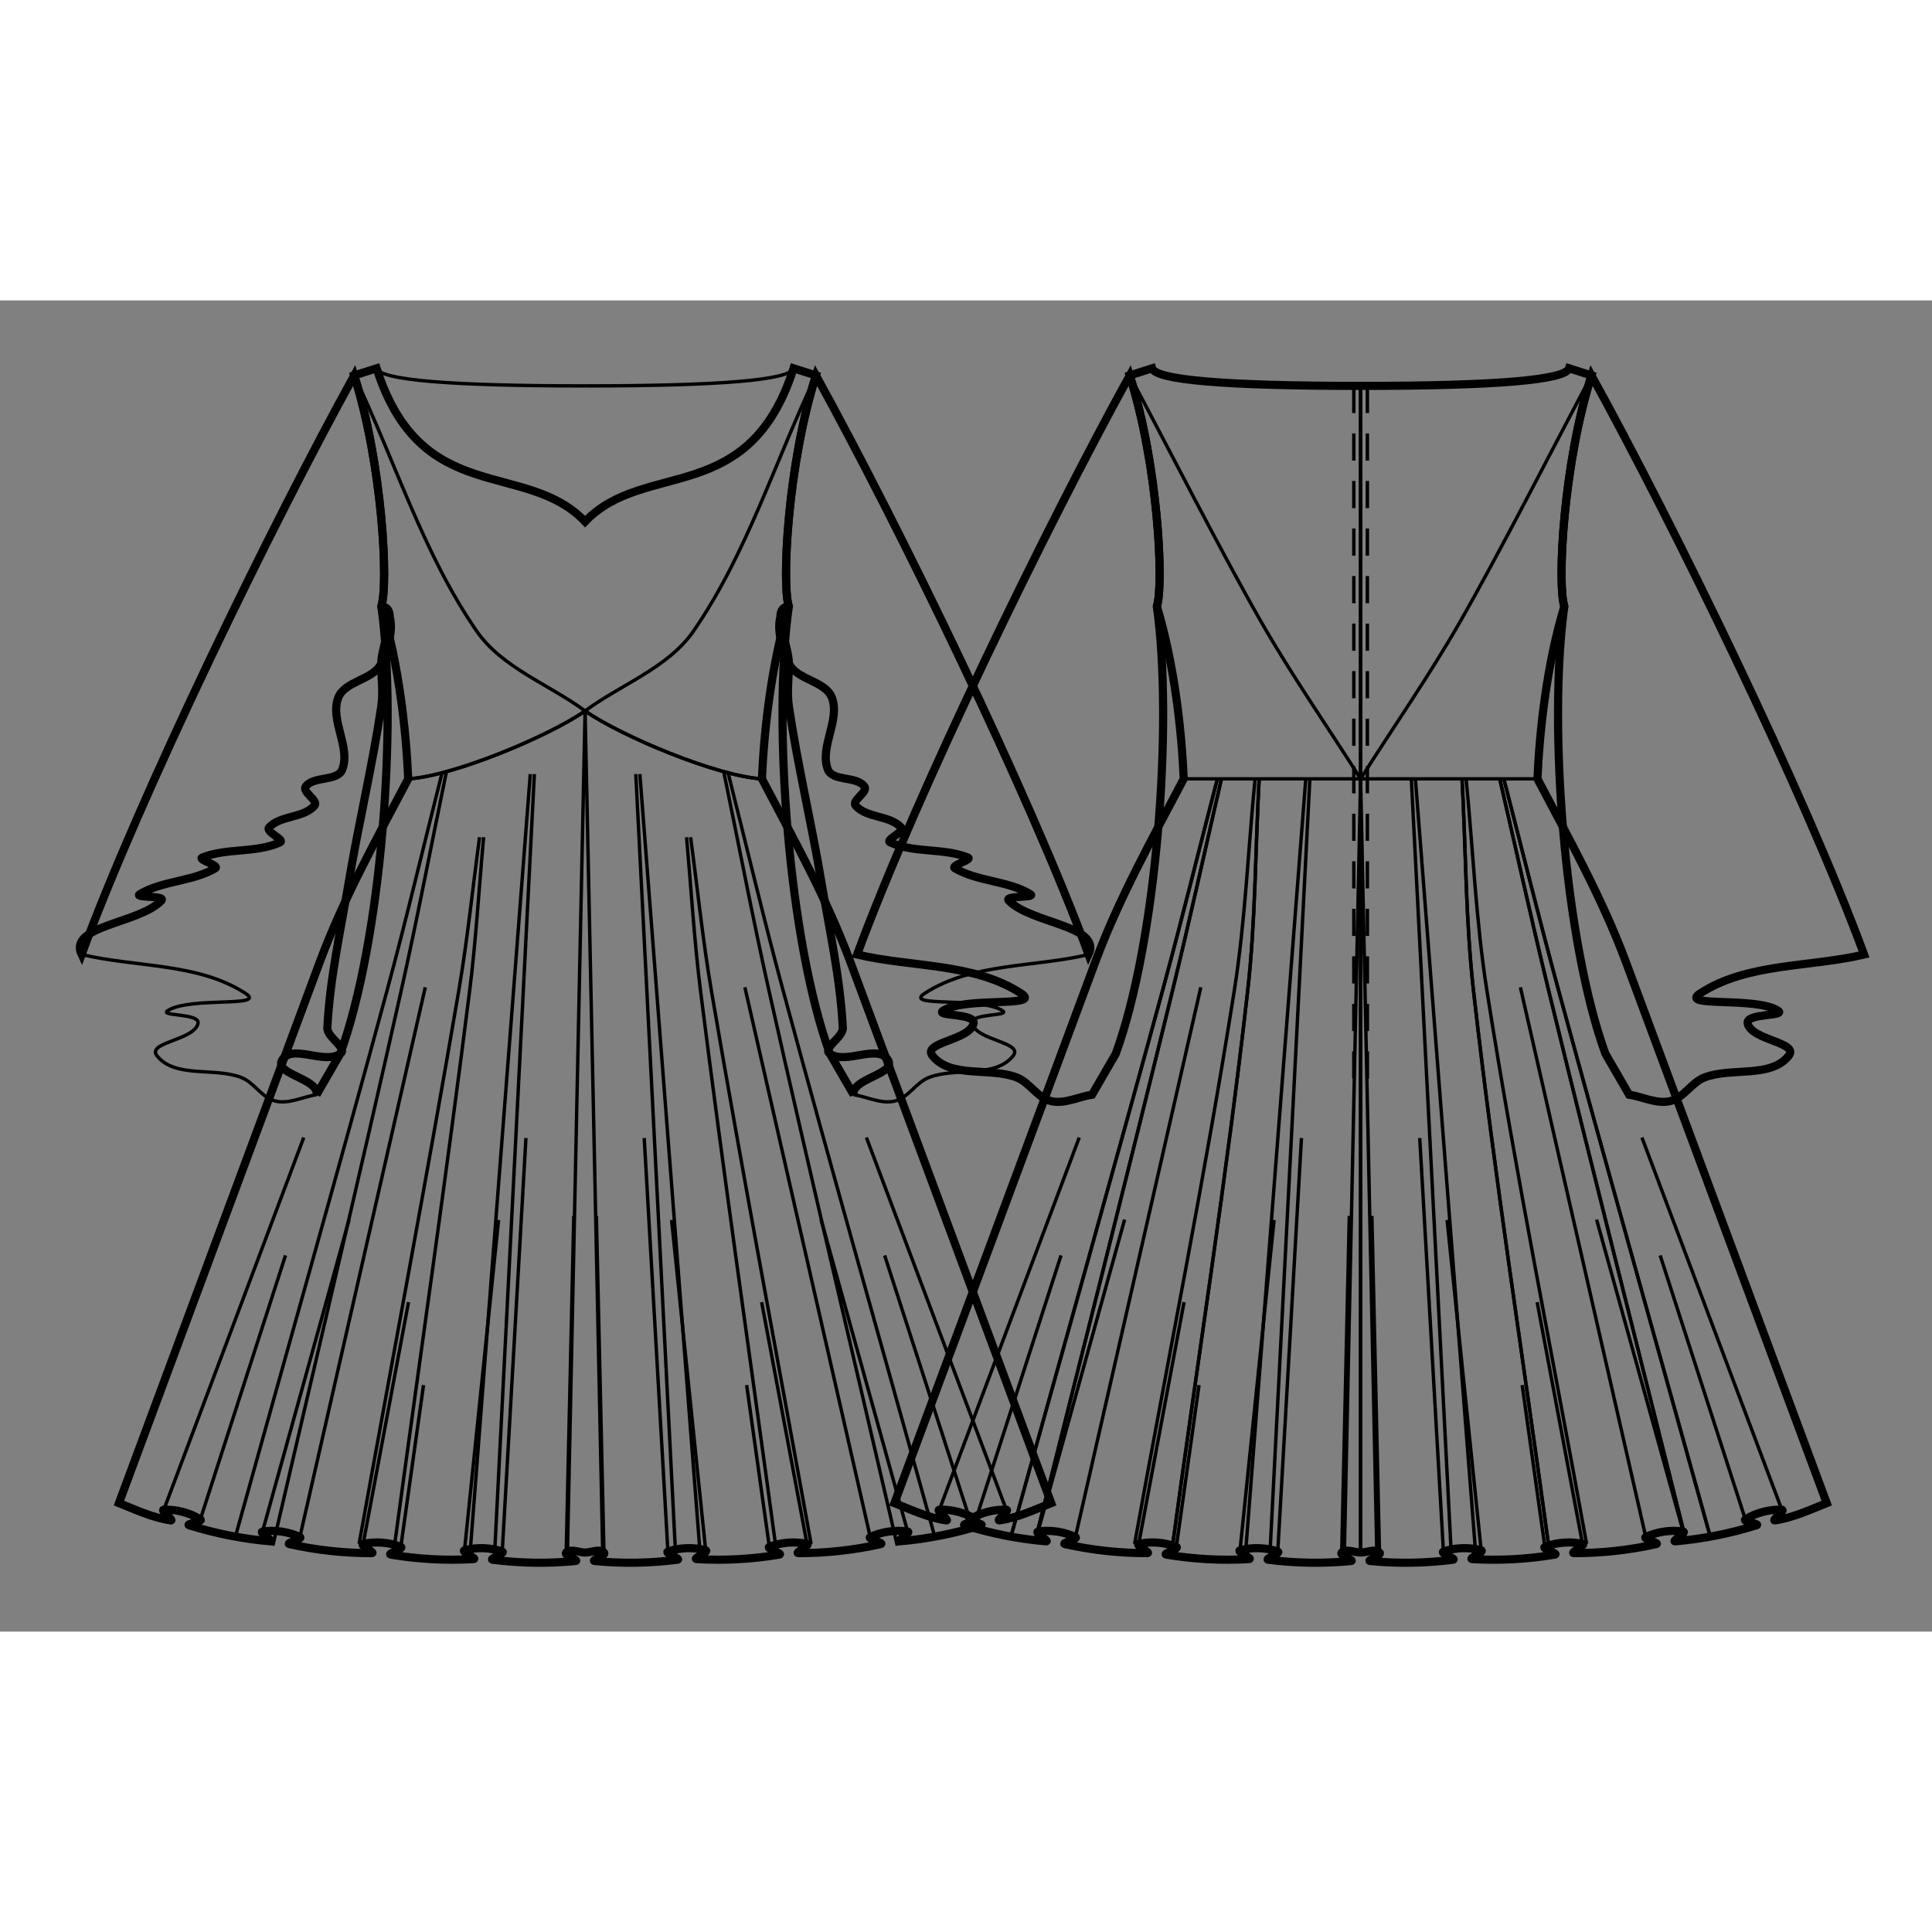 <svg id="mySVG" width="700" height="700" viewBox="-52.157, 15.95, 284.501, 196.03" version="1.1" xmlns="http://www.w3.org/2000/svg" xmlns:xlink="http://www.w3.org/1999/xlink" style="overflow: hidden; position: relative;"><rect x="-52.157" y="15.95" width="284.501" height="196.03" fill="#808080" stroke="none"/><defs><mask id="myMask" x="0" y="0" width="700" height="700" ><rect x="-1000" y="-1000" width="2000" height="2000" fill="white"/><path d="M 34 200.335 C 33.073 200.335 31.911 199.718 31.219 200.335 C 30.756 200.748 33.215 201.524 32.597 201.585 C 28.546 201.98 24.424 201.917 20.387 201.394 C 19.772 201.315 22.39 200.384 21.802 200.186 C 20.045 199.596 18.036 199.528 16.243 200.003 C 15.641 200.163 18.211 201.265 17.589 201.302 C 13.522 201.541 9.402 201.316 5.384 200.64 C 4.769 200.537 7.446 199.723 6.865 199.498 C 5.137 198.827 3.132 198.67 1.32 199.063 C 0.712 199.195 3.222 200.42 2.599 200.422 C -1.473 200.433 -5.571 199.983 -9.544 199.094 C -10.151 198.958 -7.433 198.314 -7.996 198.05 C -9.676 197.265 -11.665 196.974 -13.5 197.244 C -14.114 197.334 -11.701 198.74 -12.32 198.687 C -16.381 198.339 -20.425 197.534 -24.314 196.316 C -24.91 196.129 -22.121 195.777 -22.653 195.45 C -24.232 194.479 -26.178 193.966 -28.031 194.031 C -28.653 194.052 -26.405 195.692 -27.021 195.602 C -29.671 195.211 -32.155 194.049 -34.642 193.056 L -5.085 113.42 C -1.606 104.045 3.298 95.252 7.957 86.404 C 7.639 79.261 6.605 69.678 4 61 C 5.07 57.748 4.152 40.049 0 27 L 3.3 25.95 C 9.847 46.527 25.229 39.336 34 48.523 C 42.771 39.336 58.153 46.527 64.7 25.95 L 68 27 C 63.848 40.049 62.93 57.748 64 61 C 61.395 69.678 60.361 79.261 60.043 86.404 C 64.702 95.252 69.606 104.045 73.085 113.42 L 102.642 193.056 C 100.155 194.049 97.671 195.211 95.021 195.602 C 94.405 195.692 96.653 194.052 96.031 194.031 C 94.178 193.966 92.232 194.479 90.653 195.45 C 90.121 195.777 92.91 196.129 92.314 196.316 C 88.425 197.534 84.381 198.339 80.32 198.687 C 79.701 198.74 82.114 197.334 81.5 197.244 C 79.665 196.974 77.676 197.265 75.996 198.05 C 75.433 198.314 78.151 198.958 77.544 199.094 C 73.571 199.983 69.473 200.433 65.401 200.422 C 64.778 200.42 67.288 199.195 66.68 199.063 C 64.868 198.67 62.863 198.827 61.135 199.498 C 60.554 199.723 63.231 200.537 62.616 200.64 C 58.598 201.316 54.478 201.541 50.411 201.302 C 49.789 201.265 52.359 200.163 51.757 200.003 C 49.964 199.528 47.955 199.596 46.198 200.186 C 45.61 200.384 48.228 201.315 47.613 201.394 C 43.576 201.917 39.454 201.98 35.403 201.585 C 34.785 201.524 37.244 200.748 36.781 200.335 C 36.089 199.718 34.927 200.335 34 200.335" stroke="black" stroke-width="1.2" fill-opacity="1" fill="black" transform=""/><path d="M 148.201 28.541 Q 178.076 28.541 178.901 25.95 L 182.201 27 C 178.049 40.049 177.13 57.748 178.201 61 C 175.596 69.678 174.562 79.261 174.243 86.404 C 178.903 95.252 183.807 104.045 187.286 113.42 L 216.843 193.056 C 214.355 194.049 211.871 195.211 209.221 195.602 C 208.605 195.692 210.853 194.052 210.231 194.031 C 208.378 193.966 206.433 194.479 204.854 195.45 C 204.322 195.777 207.11 196.129 206.515 196.316 C 202.626 197.534 198.581 198.339 194.521 198.687 C 193.902 198.74 196.315 197.334 195.7 197.244 C 193.866 196.974 191.877 197.265 190.197 198.05 C 189.633 198.314 192.352 198.958 191.745 199.094 C 187.771 199.983 183.673 200.433 179.601 200.422 C 178.979 200.42 181.489 199.195 180.881 199.063 C 179.069 198.67 177.064 198.827 175.336 199.498 C 174.755 199.723 177.432 200.537 176.817 200.64 C 172.799 201.316 168.679 201.541 164.611 201.302 C 163.989 201.265 166.56 200.163 165.957 200.003 C 164.165 199.528 162.156 199.596 160.398 200.186 C 159.81 200.384 162.429 201.315 161.814 201.394 C 157.777 201.917 153.655 201.98 149.603 201.585 C 148.986 201.524 151.445 200.748 150.982 200.335 C 150.289 199.718 149.128 200.335 148.201 200.335 C 147.274 200.335 146.112 199.718 145.42 200.335 C 144.957 200.748 147.415 201.524 146.798 201.585 C 142.747 201.98 138.625 201.917 134.588 201.394 C 133.973 201.315 136.591 200.384 136.003 200.186 C 134.245 199.596 132.236 199.528 130.444 200.003 C 129.841 200.163 132.412 201.265 131.79 201.302 C 127.722 201.541 123.602 201.316 119.584 200.64 C 118.97 200.537 121.647 199.723 121.065 199.498 C 119.337 198.827 117.333 198.67 115.521 199.063 C 114.913 199.195 117.422 200.42 116.8 200.422 C 112.728 200.433 108.63 199.983 104.656 199.094 C 104.049 198.958 106.768 198.314 106.204 198.05 C 104.525 197.265 102.535 196.974 100.701 197.244 C 100.086 197.334 102.5 198.74 101.881 198.687 C 97.82 198.339 93.776 197.534 89.887 196.316 C 89.291 196.129 92.079 195.777 91.548 195.45 C 89.968 194.479 88.023 193.966 86.17 194.031 C 85.548 194.052 87.796 195.692 87.18 195.602 C 84.53 195.211 82.046 194.049 79.558 193.056 L 109.115 113.42 C 112.594 104.045 117.499 95.252 122.158 86.404 C 121.839 79.261 120.806 69.678 118.201 61 C 119.271 57.748 118.353 40.049 114.201 27 L 117.501 25.95 Q 118.325 28.541 148.201 28.541" stroke="black" stroke-width="1.2" fill-opacity="1" fill="black" transform=""/><path d="M 4 61 C 6.422 78.475 3.98 110.299 -2.048 126.879 L -5.54 132.911 C -5.181 130.544 -11.819 129.904 -10.619 127.832 C -9.179 125.344 -4.387 128.55 -2.048 126.879 C -0.892 126.054 -4.023 124.488 -3.952 123.07 C -3.589 115.806 -1.981 108.655 -0.778 101.483 C 0.664 92.885 2.704 84.391 3.984 75.768 C 4.295 73.675 3.982 71.535 3.984 69.419 C 3.987 66.613 6.8 61.19 4 61 C 6.476 62.321 5.181 66.881 3.984 69.419 C 2.828 71.87 -1.431 71.954 -2.365 74.498 C -3.571 77.782 -0.528 81.689 -1.73 84.975 C -2.413 86.842 -5.919 85.935 -7.127 87.514 C -7.76 88.342 -5.162 89.595 -5.857 90.371 C -7.498 92.206 -10.837 91.754 -12.524 93.546 C -13.148 94.209 -10.107 95.394 -10.937 95.768 C -14.474 97.365 -18.762 96.549 -22.365 97.99 C -23.132 98.297 -19.747 99.16 -20.46 99.578 C -23.838 101.558 -28.214 101.373 -31.571 103.387 C -32.519 103.956 -27.63 103.544 -28.397 104.34 C -31.677 107.741 -42.157 108.002 -40.143 112.276 C -31.46 88.69 -12.135 49.01 0 27 C 4.152 40.049 5.07 57.748 4 61" stroke="black" stroke-width="1.2" fill-opacity="1" fill="black" transform=""/><path d="M 118.201 61 C 120.622 78.475 118.181 110.299 112.153 126.879 L 108.661 132.911 C 106.65 133.228 104.614 134.317 102.629 133.863 C 100.626 133.405 99.469 131.104 97.55 130.371 C 93.57 128.852 87.83 130.524 85.169 127.197 C 83.569 125.197 90.607 124.927 91.201 122.435 C 91.574 120.867 85.396 121.395 86.756 120.53 C 90.049 118.435 101.457 120.117 98.185 117.99 C 91.255 113.487 82.1 114.18 74.058 112.276 C 82.741 88.69 102.065 49.01 114.201 27 C 118.353 40.049 119.271 57.748 118.201 61" stroke="black" stroke-width="1.2" fill-opacity="1" fill="black" transform=""/><path d="M 64 61 C 62.93 57.748 63.848 40.049 68 27 C 80.135 49.01 99.46 88.69 108.143 112.276 C 110.157 108.002 99.677 107.741 96.397 104.34 C 95.63 103.544 100.519 103.956 99.571 103.387 C 96.214 101.373 91.838 101.558 88.46 99.578 C 87.747 99.16 91.132 98.297 90.365 97.99 C 86.762 96.549 82.474 97.365 78.937 95.768 C 78.107 95.394 81.148 94.209 80.524 93.546 C 78.837 91.754 75.498 92.206 73.857 90.371 C 73.162 89.595 75.76 88.342 75.127 87.514 C 73.919 85.935 70.413 86.842 69.73 84.975 C 68.528 81.689 71.571 77.782 70.365 74.498 C 69.431 71.954 65.172 71.87 64.016 69.419 C 62.819 66.881 61.524 62.321 64 61 C 61.2 61.19 64.013 66.613 64.016 69.419 C 64.018 71.535 63.705 73.675 64.016 75.768 C 65.296 84.391 67.336 92.885 68.778 101.483 C 69.981 108.655 71.589 115.806 71.952 123.07 C 72.023 124.488 68.892 126.054 70.048 126.879 C 72.387 128.55 77.179 125.344 78.619 127.832 C 79.819 129.904 73.181 130.544 73.54 132.911 L 70.048 126.879 C 64.02 110.299 61.578 78.475 64 61" stroke="black" stroke-width="1.2" fill-opacity="1" fill="black" transform=""/><path d="M 178.201 61 C 177.13 57.748 178.049 40.049 182.201 27 C 194.336 49.01 213.661 88.69 222.343 112.276 C 214.301 114.18 205.146 113.487 198.216 117.99 C 194.944 120.117 206.353 118.435 209.645 120.53 C 211.005 121.395 204.827 120.867 205.201 122.435 C 205.794 124.927 212.833 125.197 211.232 127.197 C 208.571 130.524 202.832 128.852 198.851 130.371 C 196.932 131.104 195.775 133.405 193.772 133.863 C 191.788 134.317 189.751 133.228 187.74 132.911 L 184.248 126.879 C 178.22 110.299 175.779 78.475 178.201 61" stroke="black" stroke-width="1.2" fill-opacity="1" fill="black" transform=""/></mask></defs><rect x="-1000" y="-1000" width="2000" height="2000" fill="white" mask="url(#myMask)"></rect><path d="M 34 200.335 C 33.073 200.335 31.911 199.718 31.219 200.335 C 30.756 200.748 33.215 201.524 32.597 201.585 C 28.546 201.98 24.424 201.917 20.387 201.394 C 19.772 201.315 22.39 200.384 21.802 200.186 C 20.045 199.596 18.036 199.528 16.243 200.003 C 15.641 200.163 18.211 201.265 17.589 201.302 C 13.522 201.541 9.402 201.316 5.384 200.64 C 4.769 200.537 7.446 199.723 6.865 199.498 C 5.137 198.827 3.132 198.67 1.32 199.063 C 0.712 199.195 3.222 200.42 2.599 200.422 C -1.473 200.433 -5.571 199.983 -9.544 199.094 C -10.151 198.958 -7.433 198.314 -7.996 198.05 C -9.676 197.265 -11.665 196.974 -13.5 197.244 C -14.114 197.334 -11.701 198.74 -12.32 198.687 C -16.381 198.339 -20.425 197.534 -24.314 196.316 C -24.91 196.129 -22.121 195.777 -22.653 195.45 C -24.232 194.479 -26.178 193.966 -28.031 194.031 C -28.653 194.052 -26.405 195.692 -27.021 195.602 C -29.671 195.211 -32.155 194.049 -34.642 193.056 L -5.085 113.42 C -1.606 104.045 3.298 95.252 7.957 86.404 C 7.639 79.261 6.605 69.678 4 61 C 5.07 57.748 4.152 40.049 0 27 L 3.3 25.95 C 9.847 46.527 25.229 39.336 34 48.523 C 42.771 39.336 58.153 46.527 64.7 25.95 L 68 27 C 63.848 40.049 62.93 57.748 64 61 C 61.395 69.678 60.361 79.261 60.043 86.404 C 64.702 95.252 69.606 104.045 73.085 113.42 L 102.642 193.056 C 100.155 194.049 97.671 195.211 95.021 195.602 C 94.405 195.692 96.653 194.052 96.031 194.031 C 94.178 193.966 92.232 194.479 90.653 195.45 C 90.121 195.777 92.91 196.129 92.314 196.316 C 88.425 197.534 84.381 198.339 80.32 198.687 C 79.701 198.74 82.114 197.334 81.5 197.244 C 79.665 196.974 77.676 197.265 75.996 198.05 C 75.433 198.314 78.151 198.958 77.544 199.094 C 73.571 199.983 69.473 200.433 65.401 200.422 C 64.778 200.42 67.288 199.195 66.68 199.063 C 64.868 198.67 62.863 198.827 61.135 199.498 C 60.554 199.723 63.231 200.537 62.616 200.64 C 58.598 201.316 54.478 201.541 50.411 201.302 C 49.789 201.265 52.359 200.163 51.757 200.003 C 49.964 199.528 47.955 199.596 46.198 200.186 C 45.61 200.384 48.228 201.315 47.613 201.394 C 43.576 201.917 39.454 201.98 35.403 201.585 C 34.785 201.524 37.244 200.748 36.781 200.335 C 36.089 199.718 34.927 200.335 34 200.335" stroke="black" stroke-width="1.2" fill-opacity="0" fill="white" transform=""/><path d="M 7.957 86.404 C 14.458 86.063 28.668 80.137 34 76.404" stroke="#000" stroke-width="0.5" fill-opacity="0" fill="white" transform=""/><path d="M 7.957 86.404 C 14.458 86.063 28.668 80.137 34 76.404" stroke="#000" stroke-width="0.5" fill-opacity="0" fill="white" transform=""/><path d="M 31.219 200.335 L 32.335 150.763" stroke="#000" stroke-width="0.5" fill-opacity="0" fill="white" transform=""/><path d="M 21.802 200.186 L 25.292 139.295" stroke="#000" stroke-width="0.5" fill-opacity="0" fill="white" transform=""/><path d="M 16.243 200.003 L 21.261 151.363" stroke="#000" stroke-width="0.5" fill-opacity="0" fill="white" transform=""/><path d="M 6.865 199.498 L 10.208 175.679" stroke="#000" stroke-width="0.5" fill-opacity="0" fill="white" transform=""/><path d="M 1.32 199.063 L 8.001 163.466" stroke="#000" stroke-width="0.5" fill-opacity="0" fill="white" transform=""/><path d="M -7.996 198.05 L 10.469 117.099" stroke="#000" stroke-width="0.5" fill-opacity="0" fill="white" transform=""/><path d="M -13.5 197.244 L -0.752 151.308" stroke="#000" stroke-width="0.5" fill-opacity="0" fill="white" transform=""/><path d="M -22.653 195.45 L -10.115 156.584" stroke="#000" stroke-width="0.5" fill-opacity="0" fill="white" transform=""/><path d="M -28.031 194.031 L -7.428 139.219" stroke="#000" stroke-width="0.5" fill-opacity="0" fill="white" transform=""/><path d="M 5.876 199.738 C 9.582 172.396 13.542 145.088 16.989 117.712 C 17.939 110.17 18.371 102.571 19.062 95" stroke="#000" stroke-width="0.5" fill-opacity="0" fill="white" transform=""/><path d="M 0.72 199.063 C 5.616 171.909 10.763 144.799 15.4 117.6 C 16.678 110.106 17.442 102.533 18.462 95" stroke="#000" stroke-width="0.5" fill-opacity="0" fill="white" transform=""/><path d="M -11.975 199.32 C -5.695 172.158 0.767 145.038 6.868 117.835 C 9.288 107.043 11.346 96.174 13.585 85.344" stroke="#000" stroke-width="0.5" fill-opacity="0" fill="white" transform=""/><path d="M -17.523 198.097 C -10.063 171.235 -2.424 144.422 4.857 117.511 C 7.745 106.835 10.276 96.066 12.985 85.344" stroke="#000" stroke-width="0.5" fill-opacity="0" fill="white" transform=""/><path d="M 26.532 85.703 L 20.705 199.93" stroke="#000" stroke-width="0.5" fill-opacity="0" fill="white" transform=""/><path d="M 25.932 85.703 L 17.117 199.738" stroke="#000" stroke-width="0.5" fill-opacity="0" fill="white" transform=""/><path d="M 34 76.404 L 31.378 201.559" stroke="#000" stroke-width="0.5" fill-opacity="0" fill="white" transform=""/><path d="M 0 27 C 6 39.533 10.122 53.154 18 64.6" stroke="#000" stroke-width="0.5" fill-opacity="0" fill="white" transform=""/><path d="M 18 64.6 C 21.758 70.059 28.667 72.469 34 76.404" stroke="#000" stroke-width="0.5" fill-opacity="0" fill="white" transform=""/><path d="M 64.7 25.95 Q 63.876 28.541 34 28.541" stroke="#000" stroke-width="0.5" fill-opacity="0" fill="white" transform=""/><path d="M 3.3 25.95 Q 4.124 28.541 34 28.541" stroke="#000" stroke-width="0.5" fill-opacity="0" fill="white" transform=""/><path d="M 60.043 86.404 C 53.542 86.063 39.332 80.137 34 76.404" stroke="#000" stroke-width="0.5" fill-opacity="0" fill="white" transform=""/><path d="M 36.781 200.335 L 35.665 150.763" stroke="#000" stroke-width="0.5" fill-opacity="0" fill="white" transform=""/><path d="M 46.198 200.186 L 42.708 139.295" stroke="#000" stroke-width="0.5" fill-opacity="0" fill="white" transform=""/><path d="M 51.757 200.003 L 46.739 151.363" stroke="#000" stroke-width="0.5" fill-opacity="0" fill="white" transform=""/><path d="M 61.135 199.498 L 57.792 175.679" stroke="#000" stroke-width="0.5" fill-opacity="0" fill="white" transform=""/><path d="M 66.68 199.063 L 59.999 163.466" stroke="#000" stroke-width="0.5" fill-opacity="0" fill="white" transform=""/><path d="M 75.996 198.05 L 57.531 117.099" stroke="#000" stroke-width="0.5" fill-opacity="0" fill="white" transform=""/><path d="M 81.5 197.244 L 68.752 151.308" stroke="#000" stroke-width="0.5" fill-opacity="0" fill="white" transform=""/><path d="M 90.653 195.45 L 78.115 156.584" stroke="#000" stroke-width="0.5" fill-opacity="0" fill="white" transform=""/><path d="M 96.031 194.031 L 75.428 139.219" stroke="#000" stroke-width="0.5" fill-opacity="0" fill="white" transform=""/><path d="M 62.124 199.738 C 58.418 172.396 54.458 145.088 51.011 117.712 C 50.061 110.17 49.629 102.571 48.938 95" stroke="#000" stroke-width="0.5" fill-opacity="0" fill="white" transform=""/><path d="M 67.28 199.063 C 62.384 171.909 57.237 144.799 52.6 117.6 C 51.322 110.106 50.558 102.533 49.538 95" stroke="#000" stroke-width="0.5" fill-opacity="0" fill="white" transform=""/><path d="M 79.975 199.32 C 73.695 172.158 67.233 145.038 61.132 117.835 C 58.712 107.043 56.654 96.174 54.415 85.344" stroke="#000" stroke-width="0.5" fill-opacity="0" fill="white" transform=""/><path d="M 85.523 198.097 C 78.063 171.235 70.424 144.422 63.143 117.511 C 60.255 106.835 57.724 96.066 55.015 85.344" stroke="#000" stroke-width="0.5" fill-opacity="0" fill="white" transform=""/><path d="M 41.468 85.703 L 47.295 199.93" stroke="#000" stroke-width="0.5" fill-opacity="0" fill="white" transform=""/><path d="M 42.068 85.703 L 50.883 199.738" stroke="#000" stroke-width="0.5" fill-opacity="0" fill="white" transform=""/><path d="M 34 76.404 L 36.622 201.559" stroke="#000" stroke-width="0.5" fill-opacity="0" fill="white" transform=""/><path d="M 68 27 C 62 39.533 57.878 53.154 50 64.6" stroke="#000" stroke-width="0.5" fill-opacity="0" fill="white" transform=""/><path d="M 50 64.6 C 46.242 70.059 39.333 72.469 34 76.404" stroke="#000" stroke-width="0.5" fill-opacity="0" fill="white" transform=""/><path d="M 60.043 86.404 C 53.542 86.063 39.332 80.137 34 76.404" stroke="#000" stroke-width="0.5" fill-opacity="0" fill="white" transform=""/><path d="M 148.201 28.541 Q 178.076 28.541 178.901 25.95 L 182.201 27 C 178.049 40.049 177.13 57.748 178.201 61 C 175.596 69.678 174.562 79.261 174.243 86.404 C 178.903 95.252 183.807 104.045 187.286 113.42 L 216.843 193.056 C 214.355 194.049 211.871 195.211 209.221 195.602 C 208.605 195.692 210.853 194.052 210.231 194.031 C 208.378 193.966 206.433 194.479 204.854 195.45 C 204.322 195.777 207.11 196.129 206.515 196.316 C 202.626 197.534 198.581 198.339 194.521 198.687 C 193.902 198.74 196.315 197.334 195.7 197.244 C 193.866 196.974 191.877 197.265 190.197 198.05 C 189.633 198.314 192.352 198.958 191.745 199.094 C 187.771 199.983 183.673 200.433 179.601 200.422 C 178.979 200.42 181.489 199.195 180.881 199.063 C 179.069 198.67 177.064 198.827 175.336 199.498 C 174.755 199.723 177.432 200.537 176.817 200.64 C 172.799 201.316 168.679 201.541 164.611 201.302 C 163.989 201.265 166.56 200.163 165.957 200.003 C 164.165 199.528 162.156 199.596 160.398 200.186 C 159.81 200.384 162.429 201.315 161.814 201.394 C 157.777 201.917 153.655 201.98 149.603 201.585 C 148.986 201.524 151.445 200.748 150.982 200.335 C 150.289 199.718 149.128 200.335 148.201 200.335 C 147.274 200.335 146.112 199.718 145.42 200.335 C 144.957 200.748 147.415 201.524 146.798 201.585 C 142.747 201.98 138.625 201.917 134.588 201.394 C 133.973 201.315 136.591 200.384 136.003 200.186 C 134.245 199.596 132.236 199.528 130.444 200.003 C 129.841 200.163 132.412 201.265 131.79 201.302 C 127.722 201.541 123.602 201.316 119.584 200.64 C 118.97 200.537 121.647 199.723 121.065 199.498 C 119.337 198.827 117.333 198.67 115.521 199.063 C 114.913 199.195 117.422 200.42 116.8 200.422 C 112.728 200.433 108.63 199.983 104.656 199.094 C 104.049 198.958 106.768 198.314 106.204 198.05 C 104.525 197.265 102.535 196.974 100.701 197.244 C 100.086 197.334 102.5 198.74 101.881 198.687 C 97.82 198.339 93.776 197.534 89.887 196.316 C 89.291 196.129 92.079 195.777 91.548 195.45 C 89.968 194.479 88.023 193.966 86.17 194.031 C 85.548 194.052 87.796 195.692 87.18 195.602 C 84.53 195.211 82.046 194.049 79.558 193.056 L 109.115 113.42 C 112.594 104.045 117.499 95.252 122.158 86.404 C 121.839 79.261 120.806 69.678 118.201 61 C 119.271 57.748 118.353 40.049 114.201 27 L 117.501 25.95 Q 118.325 28.541 148.201 28.541" stroke="black" stroke-width="1.2" fill-opacity="0" fill="white" transform=""/><path d="M 145.42 200.335 L 146.536 150.763" stroke="#000" stroke-width="0.5" fill-opacity="0" fill="white" transform=""/><path d="M 136.003 200.186 L 139.493 139.295" stroke="#000" stroke-width="0.5" fill-opacity="0" fill="white" transform=""/><path d="M 130.444 200.003 L 135.462 151.363" stroke="#000" stroke-width="0.5" fill-opacity="0" fill="white" transform=""/><path d="M 121.065 199.498 L 124.409 175.679" stroke="#000" stroke-width="0.5" fill-opacity="0" fill="white" transform=""/><path d="M 115.521 199.063 L 122.202 163.466" stroke="#000" stroke-width="0.5" fill-opacity="0" fill="white" transform=""/><path d="M 106.204 198.05 L 124.67 117.099" stroke="#000" stroke-width="0.5" fill-opacity="0" fill="white" transform=""/><path d="M 100.701 197.244 L 113.449 151.308" stroke="#000" stroke-width="0.5" fill-opacity="0" fill="white" transform=""/><path d="M 91.548 195.45 L 104.086 156.584" stroke="#000" stroke-width="0.5" fill-opacity="0" fill="white" transform=""/><path d="M 86.17 194.031 L 106.772 139.219" stroke="#000" stroke-width="0.5" fill-opacity="0" fill="white" transform=""/><path d="M 120.452 199.73 C 124.158 172.388 128.465 145.121 131.564 117.704 C 132.738 107.321 132.695 96.837 133.262 86.404" stroke="#000" stroke-width="0.5" fill-opacity="0" fill="white" transform=""/><path d="M 114.921 199.063 C 119.816 171.909 125.308 144.856 129.601 117.6 C 131.226 107.279 131.641 96.803 132.662 86.404" stroke="#000" stroke-width="0.5" fill-opacity="0" fill="white" transform=""/><path d="M 100.214 198.855 C 106.968 171.807 113.853 144.792 120.475 117.711 C 123.019 107.307 125.299 96.84 127.71 86.404" stroke="#000" stroke-width="0.5" fill-opacity="0" fill="white" transform=""/><path d="M 96.68 198.097 C 104.14 171.235 111.729 144.409 119.058 117.511 C 121.873 107.177 124.427 96.773 127.11 86.404" stroke="#000" stroke-width="0.5" fill-opacity="0" fill="white" transform=""/><path d="M 100.214 198.855 C 106.968 171.807 113.853 144.792 120.475 117.711 C 123.019 107.307 125.299 96.84 127.71 86.404" stroke="#000" stroke-width="0.5" fill-opacity="0" fill="white" transform=""/><path d="M 96.68 198.097 C 104.14 171.235 111.729 144.409 119.058 117.511 C 121.873 107.177 124.427 96.773 127.11 86.404" stroke="#000" stroke-width="0.5" fill-opacity="0" fill="white" transform=""/><path d="M 120.452 199.73 C 124.158 172.388 128.465 145.121 131.564 117.704 C 132.738 107.321 132.695 96.837 133.262 86.404" stroke="#000" stroke-width="0.5" fill-opacity="0" fill="white" transform=""/><path d="M 140.731 86.404 L 134.881 199.931" stroke="#000" stroke-width="0.5" fill-opacity="0" fill="white" transform=""/><path d="M 140.131 86.404 L 131.311 199.739" stroke="#000" stroke-width="0.5" fill-opacity="0" fill="white" transform=""/><path d="M 148.201 86.404 L 145.788 201.561" stroke="#000" stroke-width="0.5" fill-opacity="0" fill="white" transform=""/><path d="M 114.201 27 C 120.021 37.909 127.463 52.631 133.604 63.363" stroke="#000" stroke-width="0.5" fill-opacity="0" fill="white" transform=""/><path d="M 133.604 63.363 C 138.12 71.254 143.336 78.723 148.201 86.404" stroke="#000" stroke-width="0.5" fill-opacity="0" fill="white" transform=""/><path d="M 148.201 28.541 L 148.201 200.335" stroke="#000" stroke-width="0.5" fill-opacity="0" fill="white" transform=""/><path d="M 149.201 28.541 L 149.201 29.541 L 149.201 30.541 L 149.201 31.541 L 149.201 32.541 L 149.201 33.541 L 149.201 34.541 L 149.201 35.541 L 149.201 36.541 L 149.201 37.541 L 149.201 38.541 L 149.201 39.541 L 149.201 40.541 L 149.201 41.541 L 149.201 42.541 L 149.201 43.541 L 149.201 44.541 L 149.201 45.541 L 149.201 46.541 L 149.201 47.541 L 149.201 48.541 L 149.201 49.541 L 149.201 50.541 L 149.201 51.541 L 149.201 52.541 L 149.201 53.541 L 149.201 54.541 L 149.201 55.541 L 149.201 56.541 L 149.201 57.541 L 149.201 58.541 L 149.201 59.541 L 149.201 60.541 L 149.201 61.541 L 149.201 62.541 L 149.201 63.541 L 149.201 64.541 L 149.201 65.541 L 149.201 66.541 L 149.201 67.541 L 149.201 68.541 L 149.201 69.541 L 149.201 70.541 L 149.201 71.541 L 149.201 72.541 L 149.201 73.541 L 149.201 74.541 L 149.201 75.541 L 149.201 76.541 L 149.201 77.541 L 149.201 78.541 L 149.201 79.541 L 149.201 80.541 L 149.201 81.541 L 149.201 82.541 L 149.201 83.541 L 149.201 84.541 L 149.201 85.541 L 149.201 86.541 L 149.201 87.541 L 149.201 88.541 L 149.201 89.541 L 149.201 90.541 L 149.201 91.541 L 149.201 92.541 L 149.201 93.541 L 149.201 94.541 L 149.201 95.541 L 149.201 96.541 L 149.201 97.541 L 149.201 98.541 L 149.201 99.541 L 149.201 100.541 L 149.201 101.541 L 149.201 102.541 L 149.201 103.541 L 149.201 104.541 L 149.201 105.541 L 149.201 106.541 L 149.201 107.541 L 149.201 108.541 L 149.201 109.541 L 149.201 110.541 L 149.201 111.541 L 149.201 112.541 L 149.201 113.541 L 149.201 114.541 L 149.201 115.541 L 149.201 116.541 L 149.201 117.541 L 149.201 118.541 L 149.201 119.541 L 149.201 120.541 L 149.201 121.541 L 149.201 122.541 L 149.201 123.541 L 149.201 124.541 L 149.201 125.541 L 149.201 126.541 L 149.201 127.541 L 149.201 128.541 L 149.201 129.541 L 149.201 130.541 L 149.201 131.541 L 149.201 132.541 L 149.201 133" stroke-dasharray="4, 3" stroke="#000" stroke-width="0.5" fill-opacity="0" fill="white" transform=""/><path d="M 174.243 86.404 L 148.201 86.404" stroke="#000" stroke-width="0.5" fill-opacity="0" fill="white" transform=""/><path d="M 122.158 86.404 L 148.201 86.404" stroke="#000" stroke-width="0.5" fill-opacity="0" fill="white" transform=""/><path d="M 160.398 200.186 L 156.909 139.295" stroke="#000" stroke-width="0.5" fill-opacity="0" fill="white" transform=""/><path d="M 165.957 200.003 L 160.939 151.363" stroke="#000" stroke-width="0.5" fill-opacity="0" fill="white" transform=""/><path d="M 175.336 199.498 L 171.993 175.679" stroke="#000" stroke-width="0.5" fill-opacity="0" fill="white" transform=""/><path d="M 180.881 199.063 L 174.199 163.466" stroke="#000" stroke-width="0.5" fill-opacity="0" fill="white" transform=""/><path d="M 190.197 198.05 L 171.731 117.099" stroke="#000" stroke-width="0.5" fill-opacity="0" fill="white" transform=""/><path d="M 195.7 197.244 L 182.952 151.308" stroke="#000" stroke-width="0.5" fill-opacity="0" fill="white" transform=""/><path d="M 204.854 195.45 L 192.315 156.584" stroke="#000" stroke-width="0.5" fill-opacity="0" fill="white" transform=""/><path d="M 210.231 194.031 L 189.629 139.219" stroke="#000" stroke-width="0.5" fill-opacity="0" fill="white" transform=""/><path d="M 175.95 199.73 C 172.243 172.388 167.936 145.121 164.837 117.704 C 163.663 107.321 163.706 96.837 163.139 86.404" stroke="#000" stroke-width="0.5" fill-opacity="0" fill="white" transform=""/><path d="M 181.481 199.063 C 176.585 171.909 171.093 144.856 166.801 117.6 C 165.175 107.279 164.76 96.803 163.739 86.404" stroke="#000" stroke-width="0.5" fill-opacity="0" fill="white" transform=""/><path d="M 196.187 198.855 C 189.433 171.807 182.548 144.792 175.927 117.711 C 173.383 107.307 171.102 96.84 168.691 86.404" stroke="#000" stroke-width="0.5" fill-opacity="0" fill="white" transform=""/><path d="M 199.721 198.097 C 192.262 171.235 184.672 144.409 177.344 117.511 C 174.528 107.177 171.975 96.773 169.291 86.404" stroke="#000" stroke-width="0.5" fill-opacity="0" fill="white" transform=""/><path d="M 196.187 198.855 C 189.433 171.807 182.548 144.792 175.927 117.711 C 173.383 107.307 171.102 96.84 168.691 86.404" stroke="#000" stroke-width="0.5" fill-opacity="0" fill="white" transform=""/><path d="M 199.721 198.097 C 192.262 171.235 184.672 144.409 177.344 117.511 C 174.528 107.177 171.975 96.773 169.291 86.404" stroke="#000" stroke-width="0.5" fill-opacity="0" fill="white" transform=""/><path d="M 175.95 199.73 C 172.243 172.388 167.936 145.121 164.837 117.704 C 163.663 107.321 163.706 96.837 163.139 86.404" stroke="#000" stroke-width="0.5" fill-opacity="0" fill="white" transform=""/><path d="M 155.67 86.404 L 161.52 199.931" stroke="#000" stroke-width="0.5" fill-opacity="0" fill="white" transform=""/><path d="M 156.27 86.404 L 165.09 199.739" stroke="#000" stroke-width="0.5" fill-opacity="0" fill="white" transform=""/><path d="M 148.201 86.404 L 150.613 201.561" stroke="#000" stroke-width="0.5" fill-opacity="0" fill="white" transform=""/><path d="M 182.201 27 C 176.38 37.909 168.938 52.631 162.797 63.363" stroke="#000" stroke-width="0.5" fill-opacity="0" fill="white" transform=""/><path d="M 162.797 63.363 C 158.281 71.254 153.065 78.723 148.201 86.404" stroke="#000" stroke-width="0.5" fill-opacity="0" fill="white" transform=""/><path d="M 148.201 28.541 L 148.201 200.335" stroke="#000" stroke-width="0.5" fill-opacity="0" fill="white" transform=""/><path d="M 147.201 28.541 L 147.201 29.541 L 147.201 30.541 L 147.201 31.541 L 147.201 32.541 L 147.201 33.541 L 147.201 34.541 L 147.201 35.541 L 147.201 36.541 L 147.201 37.541 L 147.201 38.541 L 147.201 39.541 L 147.201 40.541 L 147.201 41.541 L 147.201 42.541 L 147.201 43.541 L 147.201 44.541 L 147.201 45.541 L 147.201 46.541 L 147.201 47.541 L 147.201 48.541 L 147.201 49.541 L 147.201 50.541 L 147.201 51.541 L 147.201 52.541 L 147.201 53.541 L 147.201 54.541 L 147.201 55.541 L 147.201 56.541 L 147.201 57.541 L 147.201 58.541 L 147.201 59.541 L 147.201 60.541 L 147.201 61.541 L 147.201 62.541 L 147.201 63.541 L 147.201 64.541 L 147.201 65.541 L 147.201 66.541 L 147.201 67.541 L 147.201 68.541 L 147.201 69.541 L 147.201 70.541 L 147.201 71.541 L 147.201 72.541 L 147.201 73.541 L 147.201 74.541 L 147.201 75.541 L 147.201 76.541 L 147.201 77.541 L 147.201 78.541 L 147.201 79.541 L 147.201 80.541 L 147.201 81.541 L 147.201 82.541 L 147.201 83.541 L 147.201 84.541 L 147.201 85.541 L 147.201 86.541 L 147.201 87.541 L 147.201 88.541 L 147.201 89.541 L 147.201 90.541 L 147.201 91.541 L 147.201 92.541 L 147.201 93.541 L 147.201 94.541 L 147.201 95.541 L 147.201 96.541 L 147.201 97.541 L 147.201 98.541 L 147.201 99.541 L 147.201 100.541 L 147.201 101.541 L 147.201 102.541 L 147.201 103.541 L 147.201 104.541 L 147.201 105.541 L 147.201 106.541 L 147.201 107.541 L 147.201 108.541 L 147.201 109.541 L 147.201 110.541 L 147.201 111.541 L 147.201 112.541 L 147.201 113.541 L 147.201 114.541 L 147.201 115.541 L 147.201 116.541 L 147.201 117.541 L 147.201 118.541 L 147.201 119.541 L 147.201 120.541 L 147.201 121.541 L 147.201 122.541 L 147.201 123.541 L 147.201 124.541 L 147.201 125.541 L 147.201 126.541 L 147.201 127.541 L 147.201 128.541 L 147.201 129.541 L 147.201 130.541 L 147.201 131.541 L 147.201 132.541 L 147.201 133" stroke-dasharray="4, 3" stroke="#000" stroke-width="0.5" fill-opacity="0" fill="white" transform=""/><path d="M 150.982 200.335 L 149.865 150.763" stroke="#000" stroke-width="0.5" fill-opacity="0" fill="white" transform=""/><path d="M 4 61 C 6.422 78.475 3.98 110.299 -2.048 126.879 L -5.54 132.911 C -5.181 130.544 -11.819 129.904 -10.619 127.832 C -9.179 125.344 -4.387 128.55 -2.048 126.879 C -0.892 126.054 -4.023 124.488 -3.952 123.07 C -3.589 115.806 -1.981 108.655 -0.778 101.483 C 0.664 92.885 2.704 84.391 3.984 75.768 C 4.295 73.675 3.982 71.535 3.984 69.419 C 3.987 66.613 6.8 61.19 4 61 C 6.476 62.321 5.181 66.881 3.984 69.419 C 2.828 71.87 -1.431 71.954 -2.365 74.498 C -3.571 77.782 -0.528 81.689 -1.73 84.975 C -2.413 86.842 -5.919 85.935 -7.127 87.514 C -7.76 88.342 -5.162 89.595 -5.857 90.371 C -7.498 92.206 -10.837 91.754 -12.524 93.546 C -13.148 94.209 -10.107 95.394 -10.937 95.768 C -14.474 97.365 -18.762 96.549 -22.365 97.99 C -23.132 98.297 -19.747 99.16 -20.46 99.578 C -23.838 101.558 -28.214 101.373 -31.571 103.387 C -32.519 103.956 -27.63 103.544 -28.397 104.34 C -31.677 107.741 -42.157 108.002 -40.143 112.276 C -31.46 88.69 -12.135 49.01 0 27 C 4.152 40.049 5.07 57.748 4 61" stroke="black" stroke-width="1.2" fill-opacity="0" fill="white" transform=""/><path d="M -5.54 132.911 C -7.55 133.228 -9.587 134.317 -11.571 133.863 C -13.574 133.405 -14.731 131.104 -16.651 130.371 C -20.631 128.852 -26.37 130.524 -29.032 127.197 C -30.632 125.197 -23.593 124.927 -23 122.435 C -22.627 120.867 -28.804 121.395 -27.444 120.53 C -24.152 118.435 -12.744 120.117 -16.016 117.99 C -22.946 113.487 -32.1 114.18 -40.143 112.276" stroke="#000" stroke-width="0.5" fill-opacity="0" fill="white" transform=""/><path d="M 118.201 61 C 120.622 78.475 118.181 110.299 112.153 126.879 L 108.661 132.911 C 106.65 133.228 104.614 134.317 102.629 133.863 C 100.626 133.405 99.469 131.104 97.55 130.371 C 93.57 128.852 87.83 130.524 85.169 127.197 C 83.569 125.197 90.607 124.927 91.201 122.435 C 91.574 120.867 85.396 121.395 86.756 120.53 C 90.049 118.435 101.457 120.117 98.185 117.99 C 91.255 113.487 82.1 114.18 74.058 112.276 C 82.741 88.69 102.065 49.01 114.201 27 C 118.353 40.049 119.271 57.748 118.201 61" stroke="black" stroke-width="1.2" fill-opacity="0" fill="white" transform=""/><path d="M 108.661 132.911 C 106.65 133.228 104.614 134.317 102.629 133.863 C 100.626 133.405 99.469 131.104 97.55 130.371 C 93.57 128.852 87.83 130.524 85.169 127.197 C 83.569 125.197 90.607 124.927 91.201 122.435 C 91.574 120.867 85.396 121.395 86.756 120.53 C 90.049 118.435 101.457 120.117 98.185 117.99 C 91.255 113.487 82.1 114.18 74.058 112.276" stroke="#000" stroke-width="0.5" fill-opacity="0" fill="white" transform=""/><path d="M 64 61 C 62.93 57.748 63.848 40.049 68 27 C 80.135 49.01 99.46 88.69 108.143 112.276 C 110.157 108.002 99.677 107.741 96.397 104.34 C 95.63 103.544 100.519 103.956 99.571 103.387 C 96.214 101.373 91.838 101.558 88.46 99.578 C 87.747 99.16 91.132 98.297 90.365 97.99 C 86.762 96.549 82.474 97.365 78.937 95.768 C 78.107 95.394 81.148 94.209 80.524 93.546 C 78.837 91.754 75.498 92.206 73.857 90.371 C 73.162 89.595 75.76 88.342 75.127 87.514 C 73.919 85.935 70.413 86.842 69.73 84.975 C 68.528 81.689 71.571 77.782 70.365 74.498 C 69.431 71.954 65.172 71.87 64.016 69.419 C 62.819 66.881 61.524 62.321 64 61 C 61.2 61.19 64.013 66.613 64.016 69.419 C 64.018 71.535 63.705 73.675 64.016 75.768 C 65.296 84.391 67.336 92.885 68.778 101.483 C 69.981 108.655 71.589 115.806 71.952 123.07 C 72.023 124.488 68.892 126.054 70.048 126.879 C 72.387 128.55 77.179 125.344 78.619 127.832 C 79.819 129.904 73.181 130.544 73.54 132.911 L 70.048 126.879 C 64.02 110.299 61.578 78.475 64 61" stroke="black" stroke-width="1.2" fill-opacity="0" fill="white" transform=""/><path d="M 73.54 132.911 C 75.55 133.228 77.587 134.317 79.571 133.863 C 81.574 133.405 82.731 131.104 84.651 130.371 C 88.631 128.852 94.37 130.524 97.032 127.197 C 98.632 125.197 91.593 124.927 91 122.435 C 90.627 120.867 96.804 121.395 95.444 120.53 C 92.152 118.435 80.744 120.117 84.016 117.99 C 90.946 113.487 100.1 114.18 108.143 112.276" stroke="#000" stroke-width="0.5" fill-opacity="0" fill="white" transform=""/><path d="M 178.201 61 C 177.13 57.748 178.049 40.049 182.201 27 C 194.336 49.01 213.661 88.69 222.343 112.276 C 214.301 114.18 205.146 113.487 198.216 117.99 C 194.944 120.117 206.353 118.435 209.645 120.53 C 211.005 121.395 204.827 120.867 205.201 122.435 C 205.794 124.927 212.833 125.197 211.232 127.197 C 208.571 130.524 202.832 128.852 198.851 130.371 C 196.932 131.104 195.775 133.405 193.772 133.863 C 191.788 134.317 189.751 133.228 187.74 132.911 L 184.248 126.879 C 178.22 110.299 175.779 78.475 178.201 61" stroke="black" stroke-width="1.2" fill-opacity="0" fill="white" transform=""/><path d="M 187.74 132.911 C 189.751 133.228 191.788 134.317 193.772 133.863 C 195.775 133.405 196.932 131.104 198.851 130.371 C 202.832 128.852 208.571 130.524 211.232 127.197 C 212.833 125.197 205.794 124.927 205.201 122.435 C 204.827 120.867 211.005 121.395 209.645 120.53 C 206.353 118.435 194.944 120.117 198.216 117.99 C 205.146 113.487 214.301 114.18 222.343 112.276" stroke="#000" stroke-width="0.5" fill-opacity="0" fill="white" transform=""/></svg>